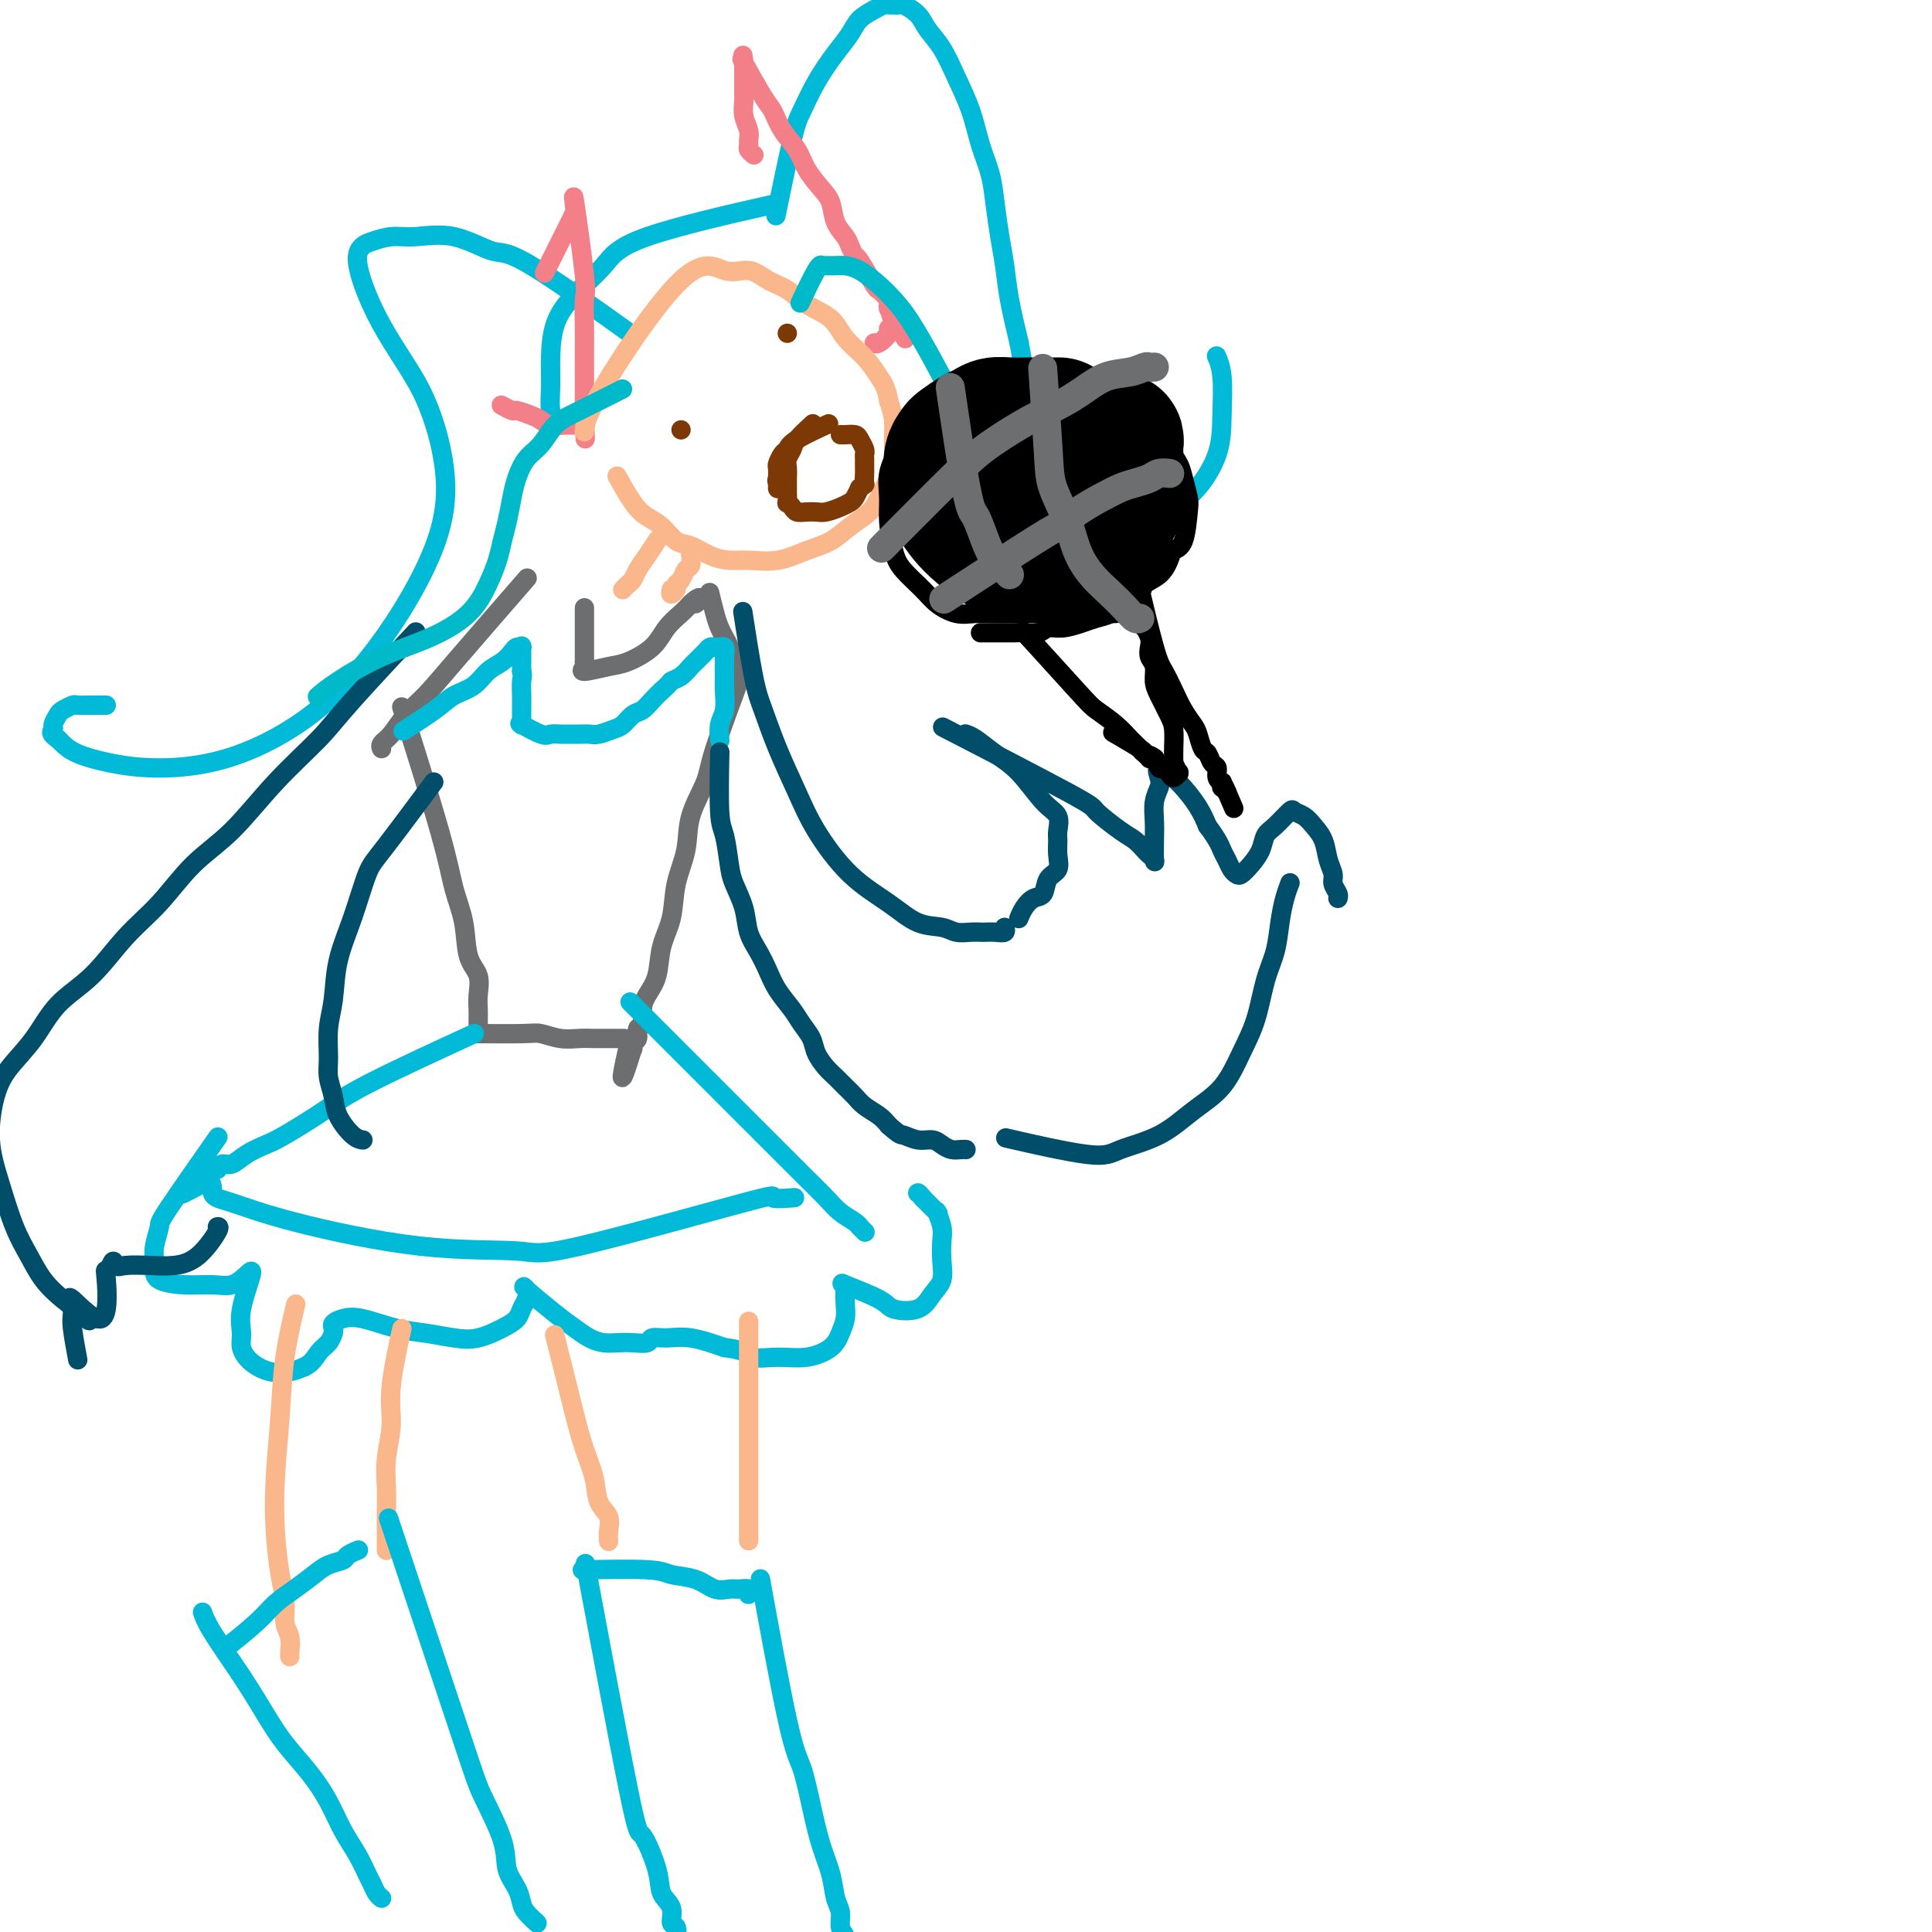 <svg viewBox='0 0 400 400' version='1.1' xmlns='http://www.w3.org/2000/svg' xmlns:xlink='http://www.w3.org/1999/xlink'><g fill='none' stroke='#00BAD8' stroke-width='4' stroke-linecap='round' stroke-linejoin='round'><path d='M129,68c-0.525,-0.377 -1.050,-0.753 0,0c1.050,0.753 3.674,2.637 0,0c-3.674,-2.637 -13.647,-9.793 -19,-13c-5.353,-3.207 -6.085,-2.464 -8,-3c-1.915,-0.536 -5.013,-2.352 -8,-3c-2.987,-0.648 -5.863,-0.129 -8,0c-2.137,0.129 -3.535,-0.131 -5,0c-1.465,0.131 -2.998,0.654 -4,1c-1.002,0.346 -1.472,0.516 -2,1c-0.528,0.484 -1.114,1.282 -1,3c0.114,1.718 0.927,4.357 2,7c1.073,2.643 2.404,5.289 4,8c1.596,2.711 3.455,5.485 5,8c1.545,2.515 2.774,4.771 4,8c1.226,3.229 2.449,7.432 3,12c0.551,4.568 0.430,9.501 -2,16c-2.430,6.499 -7.169,14.562 -12,21c-4.831,6.438 -9.755,11.250 -15,15c-5.245,3.750 -10.809,6.438 -16,8c-5.191,1.562 -10.007,1.999 -14,2c-3.993,0.001 -7.163,-0.433 -10,-1c-2.837,-0.567 -5.341,-1.268 -7,-2c-1.659,-0.732 -2.474,-1.495 -3,-2c-0.526,-0.505 -0.763,-0.753 -1,-1'/><path d='M12,153c-1.914,-1.195 -1.199,-1.683 -1,-2c0.199,-0.317 -0.116,-0.463 0,-1c0.116,-0.537 0.665,-1.464 1,-2c0.335,-0.536 0.458,-0.679 1,-1c0.542,-0.321 1.503,-0.818 2,-1c0.497,-0.182 0.529,-0.049 1,0c0.471,0.049 1.379,0.013 2,0c0.621,-0.013 0.955,-0.004 1,0c0.045,0.004 -0.198,0.001 0,0c0.198,-0.001 0.837,-0.000 1,0c0.163,0.000 -0.149,0.000 0,0c0.149,-0.000 0.758,-0.000 1,0c0.242,0.000 0.116,0.000 0,0c-0.116,-0.000 -0.224,-0.000 0,0c0.224,0.000 0.778,0.000 1,0c0.222,-0.000 0.111,-0.000 0,0'/><path d='M161,43c-0.296,1.441 -0.593,2.882 0,0c0.593,-2.882 2.074,-10.087 3,-14c0.926,-3.913 1.297,-4.532 2,-6c0.703,-1.468 1.739,-3.783 3,-6c1.261,-2.217 2.747,-4.335 4,-6c1.253,-1.665 2.272,-2.877 3,-4c0.728,-1.123 1.165,-2.157 2,-3c0.835,-0.843 2.070,-1.493 3,-2c0.930,-0.507 1.557,-0.869 2,-1c0.443,-0.131 0.703,-0.030 1,0c0.297,0.030 0.631,-0.012 1,0c0.369,0.012 0.773,0.077 1,0c0.227,-0.077 0.276,-0.294 1,0c0.724,0.294 2.123,1.101 3,2c0.877,0.899 1.232,1.891 2,3c0.768,1.109 1.950,2.336 3,4c1.050,1.664 1.969,3.765 3,6c1.031,2.235 2.174,4.603 3,7c0.826,2.397 1.335,4.824 2,7c0.665,2.176 1.487,4.101 2,6c0.513,1.899 0.718,3.771 1,6c0.282,2.229 0.643,4.814 1,7c0.357,2.186 0.712,3.973 1,6c0.288,2.027 0.511,4.293 1,7c0.489,2.707 1.245,5.853 2,9'/><path d='M211,71c1.643,8.678 0.752,6.372 1,7c0.248,0.628 1.636,4.188 3,7c1.364,2.812 2.704,4.875 4,7c1.296,2.125 2.547,4.312 4,6c1.453,1.688 3.107,2.877 5,4c1.893,1.123 4.024,2.180 6,3c1.976,0.820 3.799,1.402 6,1c2.201,-0.402 4.782,-1.790 7,-4c2.218,-2.210 4.072,-5.244 5,-8c0.928,-2.756 0.929,-5.234 1,-8c0.071,-2.766 0.211,-5.822 0,-8c-0.211,-2.178 -0.775,-3.480 -1,-4c-0.225,-0.520 -0.113,-0.260 0,0'/><path d='M157,43c2.372,-0.536 4.745,-1.073 0,0c-4.745,1.073 -16.606,3.755 -23,6c-6.394,2.245 -7.321,4.052 -9,6c-1.679,1.948 -4.111,4.037 -6,6c-1.889,1.963 -3.234,3.801 -4,6c-0.766,2.199 -0.951,4.758 -1,7c-0.049,2.242 0.038,4.168 0,6c-0.038,1.832 -0.203,3.570 0,5c0.203,1.430 0.772,2.551 1,3c0.228,0.449 0.114,0.224 0,0'/></g>
<g fill='none' stroke='#F37F89' stroke-width='4' stroke-linecap='round' stroke-linejoin='round'><path d='M113,56c0.077,-0.154 0.154,-0.308 0,0c-0.154,0.308 -0.538,1.078 0,0c0.538,-1.078 1.999,-4.006 3,-6c1.001,-1.994 1.544,-3.056 2,-4c0.456,-0.944 0.826,-1.771 1,-2c0.174,-0.229 0.152,0.140 0,-1c-0.152,-1.140 -0.433,-3.790 0,-1c0.433,2.790 1.580,11.018 2,15c0.420,3.982 0.113,3.717 0,5c-0.113,1.283 -0.030,4.115 0,6c0.030,1.885 0.008,2.823 0,4c-0.008,1.177 -0.002,2.591 0,4c0.002,1.409 0.001,2.811 0,4c-0.001,1.189 -0.000,2.164 0,3c0.000,0.836 0.000,1.533 0,2c-0.000,0.467 -0.000,0.705 0,1c0.000,0.295 0.000,0.648 0,1'/><path d='M121,87c0.317,7.033 0.108,2.616 0,1c-0.108,-1.616 -0.116,-0.432 0,0c0.116,0.432 0.354,0.113 0,0c-0.354,-0.113 -1.301,-0.019 -2,0c-0.699,0.019 -1.151,-0.037 -2,0c-0.849,0.037 -2.096,0.169 -3,0c-0.904,-0.169 -1.465,-0.637 -2,-1c-0.535,-0.363 -1.043,-0.619 -2,-1c-0.957,-0.381 -2.361,-0.887 -3,-1c-0.639,-0.113 -0.511,0.165 -1,0c-0.489,-0.165 -1.593,-0.775 -2,-1c-0.407,-0.225 -0.116,-0.064 0,0c0.116,0.064 0.058,0.032 0,0'/><path d='M156,32c0.008,0.006 0.016,0.013 0,0c-0.016,-0.013 -0.057,-0.044 0,0c0.057,0.044 0.212,0.164 0,0c-0.212,-0.164 -0.793,-0.613 -1,-1c-0.207,-0.387 -0.041,-0.713 0,-1c0.041,-0.287 -0.041,-0.537 0,-1c0.041,-0.463 0.207,-1.140 0,-2c-0.207,-0.860 -0.788,-1.903 -1,-3c-0.212,-1.097 -0.057,-2.247 0,-3c0.057,-0.753 0.015,-1.109 0,-2c-0.015,-0.891 -0.004,-2.317 0,-3c0.004,-0.683 0.001,-0.624 0,-1c-0.001,-0.376 -0.001,-1.188 0,-2'/><path d='M154,13c-0.325,-2.967 -0.137,-0.886 0,0c0.137,0.886 0.224,0.575 0,0c-0.224,-0.575 -0.758,-1.414 0,0c0.758,1.414 2.807,5.080 4,7c1.193,1.920 1.530,2.093 2,3c0.470,0.907 1.071,2.549 2,4c0.929,1.451 2.184,2.713 3,4c0.816,1.287 1.192,2.600 2,4c0.808,1.400 2.048,2.888 3,4c0.952,1.112 1.618,1.847 2,3c0.382,1.153 0.482,2.725 1,4c0.518,1.275 1.456,2.255 2,3c0.544,0.745 0.695,1.257 1,2c0.305,0.743 0.764,1.719 1,2c0.236,0.281 0.249,-0.132 1,1c0.751,1.132 2.240,3.809 3,5c0.760,1.191 0.791,0.897 1,1c0.209,0.103 0.596,0.605 1,1c0.404,0.395 0.827,0.683 1,1c0.173,0.317 0.098,0.662 0,1c-0.098,0.338 -0.219,0.668 0,1c0.219,0.332 0.777,0.666 1,1c0.223,0.334 0.112,0.667 0,1'/><path d='M185,66c4.777,8.153 1.221,2.034 0,0c-1.221,-2.034 -0.107,0.015 0,1c0.107,0.985 -0.795,0.905 -1,1c-0.205,0.095 0.285,0.366 0,1c-0.285,0.634 -1.346,1.632 -2,2c-0.654,0.368 -0.901,0.105 -1,0c-0.099,-0.105 -0.049,-0.053 0,0'/></g>
<g fill='none' stroke='#FBB78C' stroke-width='4' stroke-linecap='round' stroke-linejoin='round'><path d='M128,99c-0.019,-0.035 -0.038,-0.070 0,0c0.038,0.070 0.135,0.244 0,0c-0.135,-0.244 -0.500,-0.906 0,0c0.500,0.906 1.865,3.379 3,5c1.135,1.621 2.039,2.388 3,3c0.961,0.612 1.979,1.068 3,2c1.021,0.932 2.046,2.340 3,3c0.954,0.660 1.839,0.571 3,1c1.161,0.429 2.599,1.377 4,2c1.401,0.623 2.766,0.922 4,1c1.234,0.078 2.338,-0.065 4,0c1.662,0.065 3.881,0.338 6,0c2.119,-0.338 4.139,-1.286 6,-2c1.861,-0.714 3.563,-1.194 5,-2c1.437,-0.806 2.609,-1.937 4,-3c1.391,-1.063 2.999,-2.058 4,-3c1.001,-0.942 1.393,-1.830 2,-3c0.607,-1.170 1.428,-2.623 2,-4c0.572,-1.377 0.896,-2.678 1,-4c0.104,-1.322 -0.010,-2.664 0,-4c0.010,-1.336 0.146,-2.668 0,-4c-0.146,-1.332 -0.573,-2.666 -1,-4'/><path d='M184,83c-0.482,-2.796 -1.189,-3.788 -2,-5c-0.811,-1.212 -1.728,-2.646 -3,-4c-1.272,-1.354 -2.899,-2.627 -4,-4c-1.101,-1.373 -1.676,-2.846 -3,-4c-1.324,-1.154 -3.398,-1.991 -5,-3c-1.602,-1.009 -2.731,-2.192 -4,-3c-1.269,-0.808 -2.676,-1.243 -4,-2c-1.324,-0.757 -2.565,-1.838 -4,-2c-1.435,-0.162 -3.064,0.595 -5,0c-1.936,-0.595 -4.179,-2.541 -9,2c-4.821,4.541 -12.221,15.569 -16,22c-3.779,6.431 -3.937,8.266 -4,9c-0.063,0.734 -0.032,0.367 0,0'/><path d='M136,112c-0.046,0.071 -0.092,0.141 0,0c0.092,-0.141 0.323,-0.494 0,0c-0.323,0.494 -1.201,1.835 -2,3c-0.799,1.165 -1.521,2.155 -2,3c-0.479,0.845 -0.717,1.547 -1,2c-0.283,0.453 -0.612,0.657 -1,1c-0.388,0.343 -0.836,0.824 -1,1c-0.164,0.176 -0.044,0.047 0,0c0.044,-0.047 0.013,-0.014 0,0c-0.013,0.014 -0.006,0.007 0,0'/><path d='M143,115c0.007,0.056 0.013,0.113 0,0c-0.013,-0.113 -0.046,-0.395 0,0c0.046,0.395 0.171,1.467 0,2c-0.171,0.533 -0.638,0.525 -1,1c-0.362,0.475 -0.619,1.431 -1,2c-0.381,0.569 -0.886,0.750 -1,1c-0.114,0.250 0.162,0.567 0,1c-0.162,0.433 -0.760,0.981 -1,1c-0.240,0.019 -0.120,-0.490 0,-1'/></g>
<g fill='none' stroke='#7C3805' stroke-width='4' stroke-linecap='round' stroke-linejoin='round'><path d='M171,88c0.045,-0.020 0.090,-0.041 0,0c-0.090,0.041 -0.314,0.142 0,0c0.314,-0.142 1.166,-0.529 0,0c-1.166,0.529 -4.351,1.972 -6,3c-1.649,1.028 -1.762,1.641 -2,2c-0.238,0.359 -0.600,0.463 -1,1c-0.400,0.537 -0.839,1.507 -1,2c-0.161,0.493 -0.043,0.511 0,1c0.043,0.489 0.012,1.451 0,2c-0.012,0.549 -0.003,0.684 0,1c0.003,0.316 0.001,0.811 0,1c-0.001,0.189 -0.000,0.071 0,0c0.000,-0.071 0.000,-0.096 0,0c-0.000,0.096 -0.000,0.313 0,0c0.000,-0.313 0.000,-1.157 0,-2'/><path d='M161,99c-0.311,0.933 -0.089,0.267 0,0c0.089,-0.267 0.044,-0.133 0,0'/><path d='M168,88c0.023,-0.021 0.046,-0.042 0,0c-0.046,0.042 -0.160,0.147 0,0c0.160,-0.147 0.593,-0.545 0,0c-0.593,0.545 -2.211,2.034 -3,3c-0.789,0.966 -0.747,1.409 -1,2c-0.253,0.591 -0.800,1.329 -1,2c-0.200,0.671 -0.054,1.274 0,2c0.054,0.726 0.015,1.575 0,2c-0.015,0.425 -0.005,0.425 0,1c0.005,0.575 0.004,1.726 0,2c-0.004,0.274 -0.013,-0.329 0,0c0.013,0.329 0.048,1.591 0,2c-0.048,0.409 -0.178,-0.034 0,0c0.178,0.034 0.666,0.546 1,1c0.334,0.454 0.516,0.851 1,1c0.484,0.149 1.271,0.051 2,0c0.729,-0.051 1.400,-0.054 2,0c0.600,0.054 1.130,0.166 2,0c0.870,-0.166 2.078,-0.612 3,-1c0.922,-0.388 1.556,-0.720 2,-1c0.444,-0.280 0.698,-0.509 1,-1c0.302,-0.491 0.651,-1.246 1,-2'/><path d='M178,101c1.309,-0.887 1.083,-0.605 1,-1c-0.083,-0.395 -0.021,-1.467 0,-2c0.021,-0.533 0.002,-0.528 0,-1c-0.002,-0.472 0.011,-1.423 0,-2c-0.011,-0.577 -0.048,-0.782 0,-1c0.048,-0.218 0.181,-0.451 0,-1c-0.181,-0.549 -0.676,-1.415 -1,-2c-0.324,-0.585 -0.479,-0.889 -1,-1c-0.521,-0.111 -1.410,-0.030 -2,0c-0.590,0.030 -0.883,0.009 -1,0c-0.117,-0.009 -0.059,-0.004 0,0'/><path d='M141,89c0.000,0.000 0.000,0.000 0,0c0.000,0.000 0.000,0.000 0,0'/><path d='M163,69c0.000,0.000 0.000,0.000 0,0c0.000,0.000 0.000,0.000 0,0'/></g>
<g fill='none' stroke='#6D6E70' stroke-width='4' stroke-linecap='round' stroke-linejoin='round'><path d='M121,126c-0.000,-0.013 -0.000,-0.026 0,0c0.000,0.026 0.000,0.091 0,0c-0.000,-0.091 -0.000,-0.338 0,0c0.000,0.338 0.000,1.260 0,2c-0.000,0.740 -0.000,1.297 0,2c0.000,0.703 0.000,1.551 0,2c-0.000,0.449 -0.000,0.498 0,1c0.000,0.502 0.001,1.458 0,2c-0.001,0.542 -0.005,0.672 0,1c0.005,0.328 0.017,0.855 0,1c-0.017,0.145 -0.064,-0.092 0,0c0.064,0.092 0.240,0.514 0,1c-0.240,0.486 -0.897,1.036 0,1c0.897,-0.036 3.346,-0.656 5,-1c1.654,-0.344 2.512,-0.410 4,-1c1.488,-0.590 3.605,-1.705 5,-3c1.395,-1.295 2.068,-2.772 3,-4c0.932,-1.228 2.123,-2.208 3,-3c0.877,-0.792 1.438,-1.396 2,-2'/><path d='M143,125c1.733,-1.667 2.067,-1.333 2,-1c-0.067,0.333 -0.533,0.667 -1,1'/><path d='M108,121c0.092,-0.106 0.185,-0.213 0,0c-0.185,0.213 -0.647,0.744 0,0c0.647,-0.744 2.402,-2.764 0,0c-2.402,2.764 -8.963,10.313 -13,15c-4.037,4.687 -5.551,6.514 -7,8c-1.449,1.486 -2.833,2.633 -4,4c-1.167,1.367 -2.117,2.954 -3,4c-0.883,1.046 -1.699,1.551 -2,2c-0.301,0.449 -0.086,0.843 0,1c0.086,0.157 0.043,0.079 0,0'/><path d='M84,149c-0.717,-2.284 -1.434,-4.568 0,0c1.434,4.568 5.019,15.988 7,23c1.981,7.012 2.359,9.614 3,12c0.641,2.386 1.545,4.554 2,7c0.455,2.446 0.462,5.170 1,7c0.538,1.830 1.608,2.767 2,4c0.392,1.233 0.105,2.761 0,4c-0.105,1.239 -0.028,2.188 0,3c0.028,0.812 0.008,1.488 0,2c-0.008,0.512 -0.002,0.861 0,1c0.002,0.139 0.001,0.070 0,0'/><path d='M147,123c0.000,0.001 0.000,0.001 0,0c-0.000,-0.001 -0.001,-0.004 0,0c0.001,0.004 0.003,0.013 0,0c-0.003,-0.013 -0.012,-0.050 0,0c0.012,0.050 0.045,0.188 0,0c-0.045,-0.188 -0.167,-0.701 0,0c0.167,0.701 0.623,2.615 1,4c0.377,1.385 0.674,2.240 1,3c0.326,0.760 0.679,1.426 1,2c0.321,0.574 0.608,1.058 1,2c0.392,0.942 0.890,2.344 1,3c0.110,0.656 -0.167,0.568 0,1c0.167,0.432 0.777,1.384 1,2c0.223,0.616 0.060,0.897 0,1c-0.060,0.103 -0.017,0.030 0,0c0.017,-0.030 0.009,-0.015 0,0'/><path d='M153,141c0.529,-1.418 1.058,-2.836 0,0c-1.058,2.836 -3.702,9.925 -5,14c-1.298,4.075 -1.250,5.134 -2,7c-0.750,1.866 -2.299,4.538 -3,7c-0.701,2.462 -0.554,4.714 -1,7c-0.446,2.286 -1.485,4.608 -2,7c-0.515,2.392 -0.506,4.856 -1,7c-0.494,2.144 -1.490,3.969 -2,6c-0.510,2.031 -0.533,4.269 -1,6c-0.467,1.731 -1.378,2.954 -2,4c-0.622,1.046 -0.955,1.915 -1,3c-0.045,1.085 0.198,2.385 0,3c-0.198,0.615 -0.838,0.543 -1,1c-0.162,0.457 0.153,1.443 0,2c-0.153,0.557 -0.773,0.685 -1,1c-0.227,0.315 -0.061,0.815 0,1c0.061,0.185 0.017,0.053 0,0c-0.017,-0.053 -0.009,-0.026 0,0'/><path d='M131,217c-3.644,11.822 -1.756,3.378 -1,0c0.756,-3.378 0.378,-1.689 0,0'/><path d='M99,214c-0.066,-0.001 -0.133,-0.001 0,0c0.133,0.001 0.464,0.004 0,0c-0.464,-0.004 -1.723,-0.015 0,0c1.723,0.015 6.429,0.057 9,0c2.571,-0.057 3.006,-0.211 4,0c0.994,0.211 2.545,0.789 4,1c1.455,0.211 2.814,0.057 4,0c1.186,-0.057 2.199,-0.015 3,0c0.801,0.015 1.390,0.004 2,0c0.610,-0.004 1.241,-0.001 2,0c0.759,0.001 1.645,0.000 2,0c0.355,-0.000 0.177,-0.000 0,0'/></g>
<g fill='none' stroke='#00BAD8' stroke-width='4' stroke-linecap='round' stroke-linejoin='round'><path d='M96,215c1.907,-0.874 3.813,-1.749 0,0c-3.813,1.749 -13.346,6.120 -19,9c-5.654,2.880 -7.430,4.268 -10,6c-2.570,1.732 -5.935,3.808 -8,5c-2.065,1.192 -2.830,1.500 -4,2c-1.170,0.500 -2.743,1.192 -4,2c-1.257,0.808 -2.197,1.733 -3,2c-0.803,0.267 -1.468,-0.125 -2,0c-0.532,0.125 -0.930,0.768 -1,1c-0.070,0.232 0.188,0.052 0,0c-0.188,-0.052 -0.821,0.024 -1,0c-0.179,-0.024 0.096,-0.146 0,0c-0.096,0.146 -0.562,0.561 -1,1c-0.438,0.439 -0.849,0.901 -1,1c-0.151,0.099 -0.041,-0.166 0,0c0.041,0.166 0.012,0.762 0,1c-0.012,0.238 -0.006,0.119 0,0'/><path d='M42,245c-8.442,4.540 -2.548,0.891 0,0c2.548,-0.891 1.751,0.975 2,2c0.249,1.025 1.546,1.208 4,2c2.454,0.792 6.066,2.193 13,4c6.934,1.807 17.191,4.019 26,5c8.809,0.981 16.169,0.732 20,1c3.831,0.268 4.133,1.053 13,-1c8.867,-2.053 26.299,-6.942 34,-9c7.701,-2.058 5.673,-1.284 6,-1c0.327,0.284 3.011,0.076 4,0c0.989,-0.076 0.283,-0.022 0,0c-0.283,0.022 -0.141,0.011 0,0'/><path d='M133,210c-2.207,-2.207 -4.414,-4.415 0,0c4.414,4.415 15.450,15.452 21,21c5.550,5.548 5.613,5.609 7,7c1.387,1.391 4.099,4.114 6,6c1.901,1.886 2.992,2.935 4,4c1.008,1.065 1.934,2.146 3,3c1.066,0.854 2.272,1.483 3,2c0.728,0.517 0.980,0.923 1,1c0.020,0.077 -0.190,-0.175 0,0c0.190,0.175 0.782,0.778 1,1c0.218,0.222 0.062,0.063 0,0c-0.062,-0.063 -0.031,-0.032 0,0'/><path d='M44,237c0.967,-1.378 1.933,-2.755 0,0c-1.933,2.755 -6.767,9.644 -9,13c-2.233,3.356 -1.866,3.179 -2,4c-0.134,0.821 -0.768,2.641 -1,4c-0.232,1.359 -0.061,2.259 0,3c0.061,0.741 0.011,1.325 0,2c-0.011,0.675 0.017,1.443 1,2c0.983,0.557 2.920,0.904 5,1c2.080,0.096 4.301,-0.057 6,0c1.699,0.057 2.876,0.326 4,0c1.124,-0.326 2.195,-1.245 3,-2c0.805,-0.755 1.345,-1.345 1,0c-0.345,1.345 -1.573,4.627 -2,7c-0.427,2.373 -0.053,3.838 0,5c0.053,1.162 -0.215,2.021 0,3c0.215,0.979 0.913,2.077 2,3c1.087,0.923 2.562,1.672 4,2c1.438,0.328 2.839,0.237 4,0c1.161,-0.237 2.080,-0.618 3,-1'/><path d='M63,283c1.657,-0.742 2.299,-2.097 3,-3c0.701,-0.903 1.461,-1.356 2,-2c0.539,-0.644 0.858,-1.481 1,-2c0.142,-0.519 0.109,-0.721 0,-1c-0.109,-0.279 -0.292,-0.636 0,-1c0.292,-0.364 1.060,-0.735 2,-1c0.940,-0.265 2.052,-0.423 4,0c1.948,0.423 4.730,1.428 7,2c2.270,0.572 4.026,0.711 6,1c1.974,0.289 4.164,0.726 6,1c1.836,0.274 3.319,0.383 5,0c1.681,-0.383 3.562,-1.258 5,-2c1.438,-0.742 2.433,-1.352 3,-2c0.567,-0.648 0.707,-1.334 1,-2c0.293,-0.666 0.739,-1.311 1,-2c0.261,-0.689 0.338,-1.422 0,-2c-0.338,-0.578 -1.091,-1.002 0,0c1.091,1.002 4.024,3.432 6,5c1.976,1.568 2.993,2.276 4,3c1.007,0.724 2.004,1.463 3,2c0.996,0.537 1.992,0.872 3,1c1.008,0.128 2.029,0.049 3,0c0.971,-0.049 1.892,-0.067 3,0c1.108,0.067 2.405,0.220 3,0c0.595,-0.220 0.489,-0.811 1,-1c0.511,-0.189 1.637,0.026 3,0c1.363,-0.026 2.961,-0.293 5,0c2.039,0.293 4.520,1.147 7,2'/><path d='M150,279c5.001,0.614 5.003,1.648 6,2c0.997,0.352 2.989,0.022 5,0c2.011,-0.022 4.042,0.262 6,0c1.958,-0.262 3.845,-1.072 5,-2c1.155,-0.928 1.579,-1.975 2,-3c0.421,-1.025 0.838,-2.028 1,-3c0.162,-0.972 0.068,-1.911 0,-3c-0.068,-1.089 -0.110,-2.327 0,-3c0.110,-0.673 0.371,-0.780 0,-1c-0.371,-0.220 -1.376,-0.551 0,0c1.376,0.551 5.133,1.986 7,3c1.867,1.014 1.845,1.609 3,2c1.155,0.391 3.486,0.579 5,0c1.514,-0.579 2.211,-1.925 3,-3c0.789,-1.075 1.672,-1.879 2,-3c0.328,-1.121 0.102,-2.559 0,-4c-0.102,-1.441 -0.081,-2.884 0,-4c0.081,-1.116 0.220,-1.904 0,-3c-0.220,-1.096 -0.799,-2.498 -1,-3c-0.201,-0.502 -0.023,-0.104 0,0c0.023,0.104 -0.109,-0.087 0,0c0.109,0.087 0.460,0.454 0,0c-0.460,-0.454 -1.730,-1.727 -3,-3'/><path d='M191,248c-0.845,-1.155 -0.958,-1.042 -1,-1c-0.042,0.042 -0.012,0.012 0,0c0.012,-0.012 0.006,-0.006 0,0'/><path d='M84,151c0.157,-0.100 0.314,-0.200 0,0c-0.314,0.200 -1.098,0.699 0,0c1.098,-0.699 4.079,-2.596 6,-4c1.921,-1.404 2.780,-2.316 4,-3c1.220,-0.684 2.799,-1.140 4,-2c1.201,-0.860 2.024,-2.125 3,-3c0.976,-0.875 2.104,-1.359 3,-2c0.896,-0.641 1.561,-1.439 2,-2c0.439,-0.561 0.654,-0.885 1,-1c0.346,-0.115 0.825,-0.021 1,0c0.175,0.021 0.047,-0.030 0,0c-0.047,0.030 -0.013,0.142 0,0c0.013,-0.142 0.003,-0.538 0,0c-0.003,0.538 -0.001,2.011 0,3c0.001,0.989 0.000,1.495 0,2'/><path d='M108,139c0.309,0.920 0.083,1.221 0,2c-0.083,0.779 -0.022,2.036 0,3c0.022,0.964 0.006,1.635 0,2c-0.006,0.365 -0.002,0.423 0,1c0.002,0.577 0.001,1.672 0,2c-0.001,0.328 -0.004,-0.110 0,0c0.004,0.110 0.015,0.769 0,1c-0.015,0.231 -0.054,0.034 0,0c0.054,-0.034 0.203,0.096 0,0c-0.203,-0.096 -0.756,-0.418 0,0c0.756,0.418 2.821,1.576 4,2c1.179,0.424 1.471,0.113 2,0c0.529,-0.113 1.295,-0.029 2,0c0.705,0.029 1.347,0.005 2,0c0.653,-0.005 1.316,0.011 2,0c0.684,-0.011 1.391,-0.048 2,0c0.609,0.048 1.122,0.183 2,0c0.878,-0.183 2.122,-0.682 3,-1c0.878,-0.318 1.390,-0.455 2,-1c0.610,-0.545 1.318,-1.496 2,-2c0.682,-0.504 1.337,-0.559 2,-1c0.663,-0.441 1.332,-1.269 2,-2c0.668,-0.731 1.334,-1.366 2,-2'/><path d='M137,143c1.908,-1.659 1.677,-1.807 2,-2c0.323,-0.193 1.200,-0.433 2,-1c0.800,-0.567 1.524,-1.462 2,-2c0.476,-0.538 0.705,-0.718 1,-1c0.295,-0.282 0.658,-0.664 1,-1c0.342,-0.336 0.665,-0.626 1,-1c0.335,-0.374 0.682,-0.833 1,-1c0.318,-0.167 0.607,-0.041 1,0c0.393,0.041 0.890,-0.004 1,0c0.110,0.004 -0.167,0.058 0,0c0.167,-0.058 0.778,-0.227 1,0c0.222,0.227 0.056,0.850 0,2c-0.056,1.150 -0.001,2.827 0,4c0.001,1.173 -0.052,1.842 0,3c0.052,1.158 0.210,2.805 0,4c-0.210,1.195 -0.787,1.937 -1,3c-0.213,1.063 -0.061,2.447 0,3c0.061,0.553 0.030,0.277 0,0'/></g>
<g fill='none' stroke='#004E6A' stroke-width='4' stroke-linecap='round' stroke-linejoin='round'><path d='M154,128c-0.183,-1.195 -0.366,-2.391 0,0c0.366,2.391 1.281,8.368 2,12c0.719,3.632 1.242,4.918 2,7c0.758,2.082 1.752,4.962 3,8c1.248,3.038 2.752,6.236 4,9c1.248,2.764 2.242,5.093 4,8c1.758,2.907 4.280,6.390 7,9c2.720,2.610 5.638,4.345 8,6c2.362,1.655 4.167,3.228 6,4c1.833,0.772 3.695,0.743 5,1c1.305,0.257 2.054,0.801 3,1c0.946,0.199 2.089,0.054 3,0c0.911,-0.054 1.589,-0.018 2,0c0.411,0.018 0.555,0.019 1,0c0.445,-0.019 1.191,-0.057 2,0c0.809,0.057 1.679,0.208 2,0c0.321,-0.208 0.092,-0.774 0,-1c-0.092,-0.226 -0.046,-0.113 0,0'/><path d='M149,157c0.023,-1.136 0.047,-2.273 0,0c-0.047,2.273 -0.163,7.954 0,11c0.163,3.046 0.606,3.455 1,5c0.394,1.545 0.738,4.226 1,6c0.262,1.774 0.440,2.641 1,4c0.560,1.359 1.500,3.209 2,5c0.500,1.791 0.561,3.522 1,5c0.439,1.478 1.258,2.702 2,4c0.742,1.298 1.407,2.668 2,4c0.593,1.332 1.114,2.625 2,4c0.886,1.375 2.138,2.833 3,4c0.862,1.167 1.333,2.042 2,3c0.667,0.958 1.529,2.000 2,3c0.471,1.000 0.549,1.959 1,3c0.451,1.041 1.275,2.166 2,3c0.725,0.834 1.353,1.378 2,2c0.647,0.622 1.314,1.321 2,2c0.686,0.679 1.390,1.337 2,2c0.610,0.663 1.126,1.332 2,2c0.874,0.668 2.107,1.334 3,2c0.893,0.666 1.447,1.333 2,2'/><path d='M184,233c2.550,2.246 2.426,1.859 3,2c0.574,0.141 1.845,0.808 3,1c1.155,0.192 2.194,-0.092 3,0c0.806,0.092 1.379,0.561 2,1c0.621,0.439 1.291,0.850 2,1c0.709,0.150 1.458,0.040 2,0c0.542,-0.040 0.877,-0.011 1,0c0.123,0.011 0.035,0.003 0,0c-0.035,-0.003 -0.018,-0.002 0,0'/><path d='M211,190c-0.068,0.168 -0.136,0.336 0,0c0.136,-0.336 0.475,-1.177 1,-2c0.525,-0.823 1.237,-1.626 2,-2c0.763,-0.374 1.578,-0.317 2,-1c0.422,-0.683 0.452,-2.107 1,-3c0.548,-0.893 1.613,-1.254 2,-2c0.387,-0.746 0.096,-1.877 0,-3c-0.096,-1.123 0.002,-2.240 0,-3c-0.002,-0.760 -0.103,-1.165 0,-2c0.103,-0.835 0.411,-2.101 0,-3c-0.411,-0.899 -1.539,-1.432 -3,-3c-1.461,-1.568 -3.253,-4.172 -5,-6c-1.747,-1.828 -3.448,-2.882 -5,-4c-1.552,-1.118 -2.956,-2.301 -4,-3c-1.044,-0.699 -1.727,-0.914 -2,-1c-0.273,-0.086 -0.137,-0.043 0,0'/><path d='M210,236c-1.539,-0.355 -3.078,-0.709 0,0c3.078,0.709 10.774,2.482 15,3c4.226,0.518 4.983,-0.218 7,-1c2.017,-0.782 5.292,-1.609 8,-3c2.708,-1.391 4.847,-3.347 7,-5c2.153,-1.653 4.321,-3.003 6,-5c1.679,-1.997 2.870,-4.641 4,-7c1.130,-2.359 2.201,-4.434 3,-7c0.799,-2.566 1.328,-5.623 2,-8c0.672,-2.377 1.487,-4.073 2,-6c0.513,-1.927 0.725,-4.083 1,-6c0.275,-1.917 0.612,-3.593 1,-5c0.388,-1.407 0.825,-2.545 1,-3c0.175,-0.455 0.087,-0.228 0,0'/><path d='M198,152c-2.458,-1.267 -4.916,-2.534 0,0c4.916,2.534 17.205,8.868 23,12c5.795,3.132 5.097,3.063 6,4c0.903,0.937 3.409,2.881 5,4c1.591,1.119 2.269,1.413 3,2c0.731,0.587 1.516,1.466 2,2c0.484,0.534 0.666,0.724 1,1c0.334,0.276 0.821,0.640 1,1c0.179,0.360 0.052,0.717 0,0c-0.052,-0.717 -0.027,-2.509 0,-4c0.027,-1.491 0.057,-2.682 0,-4c-0.057,-1.318 -0.200,-2.763 0,-4c0.200,-1.237 0.743,-2.267 1,-3c0.257,-0.733 0.229,-1.169 0,-2c-0.229,-0.831 -0.659,-2.058 0,-2c0.659,0.058 2.408,1.400 4,3c1.592,1.600 3.026,3.457 4,5c0.974,1.543 1.487,2.771 2,4'/><path d='M250,171c2.178,2.896 2.624,4.136 3,5c0.376,0.864 0.681,1.351 1,2c0.319,0.649 0.653,1.462 1,2c0.347,0.538 0.708,0.803 1,1c0.292,0.197 0.514,0.325 1,0c0.486,-0.325 1.237,-1.103 2,-2c0.763,-0.897 1.537,-1.911 2,-3c0.463,-1.089 0.613,-2.251 1,-3c0.387,-0.749 1.009,-1.085 2,-2c0.991,-0.915 2.349,-2.409 3,-3c0.651,-0.591 0.594,-0.279 1,0c0.406,0.279 1.276,0.526 2,1c0.724,0.474 1.303,1.177 2,2c0.697,0.823 1.511,1.768 2,3c0.489,1.232 0.653,2.750 1,4c0.347,1.250 0.878,2.230 1,3c0.122,0.770 -0.163,1.330 0,2c0.163,0.670 0.775,1.450 1,2c0.225,0.550 0.064,0.872 0,1c-0.064,0.128 -0.032,0.064 0,0'/><path d='M85,132c-0.323,0.344 -0.645,0.688 0,0c0.645,-0.688 2.258,-2.408 0,0c-2.258,2.408 -8.388,8.945 -12,13c-3.612,4.055 -4.708,5.630 -7,8c-2.292,2.370 -5.780,5.537 -9,9c-3.220,3.463 -6.172,7.223 -9,10c-2.828,2.777 -5.533,4.571 -8,7c-2.467,2.429 -4.696,5.492 -7,8c-2.304,2.508 -4.682,4.463 -7,7c-2.318,2.537 -4.575,5.658 -7,8c-2.425,2.342 -5.019,3.905 -7,6c-1.981,2.095 -3.349,4.724 -5,7c-1.651,2.276 -3.586,4.201 -5,6c-1.414,1.799 -2.307,3.474 -3,6c-0.693,2.526 -1.187,5.904 -1,9c0.187,3.096 1.053,5.910 2,9c0.947,3.090 1.975,6.455 3,9c1.025,2.545 2.048,4.270 3,6c0.952,1.730 1.833,3.466 3,5c1.167,1.534 2.619,2.867 4,4c1.381,1.133 2.690,2.067 4,3'/><path d='M17,272c2.400,2.800 1.400,0.800 1,0c-0.400,-0.800 -0.200,-0.400 0,0'/><path d='M89,163c0.066,-0.089 0.132,-0.177 0,0c-0.132,0.177 -0.460,0.620 0,0c0.460,-0.620 1.710,-2.304 0,0c-1.710,2.304 -6.380,8.597 -9,12c-2.620,3.403 -3.189,3.917 -4,6c-0.811,2.083 -1.863,5.737 -3,9c-1.137,3.263 -2.358,6.136 -3,9c-0.642,2.864 -0.704,5.718 -1,8c-0.296,2.282 -0.824,3.992 -1,6c-0.176,2.008 0.001,4.314 0,6c-0.001,1.686 -0.179,2.753 0,4c0.179,1.247 0.714,2.674 1,4c0.286,1.326 0.324,2.551 1,4c0.676,1.449 1.990,3.121 3,4c1.010,0.879 1.717,0.965 2,1c0.283,0.035 0.141,0.017 0,0'/><path d='M16,281c0.008,0.044 0.016,0.087 0,0c-0.016,-0.087 -0.057,-0.305 0,0c0.057,0.305 0.213,1.132 0,0c-0.213,-1.132 -0.795,-4.222 -1,-6c-0.205,-1.778 -0.033,-2.243 0,-3c0.033,-0.757 -0.072,-1.804 0,-2c0.072,-0.196 0.319,0.460 0,0c-0.319,-0.460 -1.206,-2.036 0,-1c1.206,1.036 4.506,4.684 6,4c1.494,-0.684 1.184,-5.699 1,-8c-0.184,-2.301 -0.242,-1.889 0,-2c0.242,-0.111 0.783,-0.746 1,-1c0.217,-0.254 0.108,-0.127 0,0'/><path d='M23,262c0.479,-1.703 0.675,-0.459 1,0c0.325,0.459 0.778,0.133 2,0c1.222,-0.133 3.213,-0.074 5,0c1.787,0.074 3.368,0.164 5,0c1.632,-0.164 3.314,-0.580 5,-2c1.686,-1.420 3.377,-3.844 4,-5c0.623,-1.156 0.178,-1.045 0,-1c-0.178,0.045 -0.089,0.022 0,0'/></g>
<g fill='none' stroke='#FBB78C' stroke-width='4' stroke-linecap='round' stroke-linejoin='round'><path d='M61,271c0.204,-0.855 0.408,-1.709 0,0c-0.408,1.709 -1.427,5.982 -2,10c-0.573,4.018 -0.699,7.782 -1,12c-0.301,4.218 -0.775,8.891 -1,13c-0.225,4.109 -0.200,7.656 0,11c0.200,3.344 0.575,6.486 1,9c0.425,2.514 0.898,4.401 1,6c0.102,1.599 -0.169,2.912 0,4c0.169,1.088 0.777,1.952 1,3c0.223,1.048 0.060,2.281 0,3c-0.060,0.719 -0.016,0.924 0,1c0.016,0.076 0.005,0.022 0,0c-0.005,-0.022 -0.002,-0.011 0,0'/><path d='M83,276c-0.005,0.020 -0.009,0.040 0,0c0.009,-0.040 0.032,-0.141 0,0c-0.032,0.141 -0.117,0.525 0,0c0.117,-0.525 0.438,-1.958 0,0c-0.438,1.958 -1.634,7.307 -2,11c-0.366,3.693 0.098,5.731 0,8c-0.098,2.269 -0.758,4.769 -1,7c-0.242,2.231 -0.065,4.194 0,6c0.065,1.806 0.017,3.454 0,5c-0.017,1.546 -0.005,2.989 0,4c0.005,1.011 0.001,1.591 0,2c-0.001,0.409 -0.000,0.646 0,1c0.000,0.354 0.000,0.826 0,1c-0.000,0.174 -0.000,0.050 0,0c0.000,-0.050 0.000,-0.025 0,0'/><path d='M115,277c-0.013,-0.051 -0.026,-0.102 0,0c0.026,0.102 0.089,0.357 0,0c-0.089,-0.357 -0.332,-1.325 0,0c0.332,1.325 1.240,4.942 2,8c0.760,3.058 1.374,5.556 2,8c0.626,2.444 1.264,4.832 2,7c0.736,2.168 1.570,4.115 2,6c0.430,1.885 0.455,3.706 1,5c0.545,1.294 1.610,2.059 2,3c0.390,0.941 0.104,2.056 0,3c-0.104,0.944 -0.028,1.716 0,2c0.028,0.284 0.008,0.081 0,0c-0.008,-0.081 -0.004,-0.041 0,0'/><path d='M155,275c0.000,0.031 0.000,0.063 0,0c0.000,-0.063 0.000,-0.220 0,0c0.000,0.220 0.000,0.816 0,0c-0.000,-0.816 0.000,-3.044 0,0c0.000,3.044 0.000,11.360 0,16c0.000,4.640 0.000,5.603 0,7c0.000,1.397 0.000,3.229 0,5c0.000,1.771 0.000,3.483 0,5c0.000,1.517 0.000,2.841 0,4c0.000,1.159 0.000,2.153 0,3c0.000,0.847 -0.000,1.547 0,2c0.000,0.453 0.000,0.661 0,1c0.000,0.339 0.000,0.811 0,1c-0.000,0.189 0.000,0.094 0,0'/></g>
<g fill='none' stroke='#000000' stroke-width='4' stroke-linecap='round' stroke-linejoin='round'><path d='M213,132c-1.038,-1.143 -2.076,-2.286 0,0c2.076,2.286 7.267,8.003 10,11c2.733,2.997 3.007,3.276 4,4c0.993,0.724 2.704,1.895 4,3c1.296,1.105 2.179,2.146 3,3c0.821,0.854 1.582,1.520 2,2c0.418,0.480 0.493,0.772 1,1c0.507,0.228 1.445,0.392 2,1c0.555,0.608 0.727,1.662 1,2c0.273,0.338 0.648,-0.039 1,0c0.352,0.039 0.683,0.493 1,1c0.317,0.507 0.622,1.065 1,1c0.378,-0.065 0.831,-0.755 1,-1c0.169,-0.245 0.056,-0.045 0,0c-0.056,0.045 -0.053,-0.065 0,0c0.053,0.065 0.158,0.304 0,0c-0.158,-0.304 -0.579,-1.152 -1,-2'/><path d='M243,158c-0.009,-0.935 -0.031,-1.772 0,-3c0.031,-1.228 0.114,-2.846 0,-4c-0.114,-1.154 -0.427,-1.842 -1,-3c-0.573,-1.158 -1.408,-2.786 -2,-4c-0.592,-1.214 -0.942,-2.015 -1,-3c-0.058,-0.985 0.177,-2.152 0,-3c-0.177,-0.848 -0.766,-1.375 -1,-2c-0.234,-0.625 -0.114,-1.348 0,-2c0.114,-0.652 0.223,-1.231 0,-2c-0.223,-0.769 -0.778,-1.726 -1,-2c-0.222,-0.274 -0.110,0.137 0,0c0.110,-0.137 0.219,-0.820 0,-1c-0.219,-0.180 -0.765,0.144 -1,0c-0.235,-0.144 -0.159,-0.757 0,-1c0.159,-0.243 0.401,-0.118 0,0c-0.401,0.118 -1.444,0.228 -2,0c-0.556,-0.228 -0.625,-0.793 -1,-1c-0.375,-0.207 -1.057,-0.055 -2,0c-0.943,0.055 -2.148,0.015 -3,0c-0.852,-0.015 -1.352,-0.004 -2,0c-0.648,0.004 -1.444,0.001 -2,0c-0.556,-0.001 -0.873,-0.000 -1,0c-0.127,0.000 -0.063,0.000 0,0'/><path d='M213,127c0.028,0.000 0.056,0.000 0,0c-0.056,-0.000 -0.195,-0.000 0,0c0.195,0.000 0.724,0.002 0,0c-0.724,-0.002 -2.701,-0.006 -4,0c-1.299,0.006 -1.921,0.022 -3,0c-1.079,-0.022 -2.614,-0.081 -4,0c-1.386,0.081 -2.623,0.303 -4,0c-1.377,-0.303 -2.895,-1.129 -4,-2c-1.105,-0.871 -1.798,-1.786 -3,-3c-1.202,-1.214 -2.912,-2.729 -4,-4c-1.088,-1.271 -1.553,-2.300 -2,-4c-0.447,-1.700 -0.874,-4.071 -1,-6c-0.126,-1.929 0.051,-3.415 0,-5c-0.051,-1.585 -0.330,-3.268 0,-5c0.330,-1.732 1.269,-3.515 2,-5c0.731,-1.485 1.254,-2.674 2,-4c0.746,-1.326 1.713,-2.790 3,-4c1.287,-1.210 2.892,-2.166 4,-3c1.108,-0.834 1.719,-1.544 3,-2c1.281,-0.456 3.231,-0.656 5,-1c1.769,-0.344 3.358,-0.833 5,-1c1.642,-0.167 3.337,-0.014 5,0c1.663,0.014 3.294,-0.112 5,0c1.706,0.112 3.487,0.460 5,1c1.513,0.540 2.756,1.270 4,2'/><path d='M227,81c2.097,0.531 2.841,0.358 4,1c1.159,0.642 2.734,2.101 4,3c1.266,0.899 2.223,1.240 3,2c0.777,0.760 1.375,1.940 2,3c0.625,1.060 1.278,1.999 2,3c0.722,1.001 1.512,2.065 2,3c0.488,0.935 0.674,1.741 1,3c0.326,1.259 0.793,2.969 1,4c0.207,1.031 0.156,1.382 0,3c-0.156,1.618 -0.417,4.502 -1,6c-0.583,1.498 -1.488,1.609 -2,2c-0.512,0.391 -0.629,1.063 -1,2c-0.371,0.937 -0.994,2.139 -2,3c-1.006,0.861 -2.394,1.383 -3,2c-0.606,0.617 -0.429,1.331 -1,2c-0.571,0.669 -1.888,1.294 -3,2c-1.112,0.706 -2.017,1.495 -3,2c-0.983,0.505 -2.044,0.728 -3,1c-0.956,0.272 -1.807,0.595 -3,1c-1.193,0.405 -2.728,0.893 -4,1c-1.272,0.107 -2.280,-0.168 -3,0c-0.720,0.168 -1.152,0.777 -2,1c-0.848,0.223 -2.111,0.060 -3,0c-0.889,-0.060 -1.404,-0.016 -2,0c-0.596,0.016 -1.274,0.004 -2,0c-0.726,-0.004 -1.501,-0.001 -2,0c-0.499,0.001 -0.721,0.000 -1,0c-0.279,-0.000 -0.613,-0.000 -1,0c-0.387,0.000 -0.825,0.000 -1,0c-0.175,-0.000 -0.088,-0.000 0,0'/><path d='M236,122c0.006,0.024 0.011,0.047 0,0c-0.011,-0.047 -0.039,-0.166 0,0c0.039,0.166 0.146,0.617 0,0c-0.146,-0.617 -0.545,-2.300 0,0c0.545,2.300 2.034,8.584 3,12c0.966,3.416 1.411,3.964 2,5c0.589,1.036 1.324,2.562 2,4c0.676,1.438 1.295,2.790 2,4c0.705,1.210 1.498,2.279 2,3c0.502,0.721 0.713,1.095 1,2c0.287,0.905 0.650,2.340 1,3c0.350,0.660 0.686,0.545 1,1c0.314,0.455 0.606,1.480 1,2c0.394,0.520 0.890,0.536 1,1c0.110,0.464 -0.168,1.378 0,2c0.168,0.622 0.780,0.954 1,1c0.220,0.046 0.049,-0.194 0,0c-0.049,0.194 0.025,0.821 0,1c-0.025,0.179 -0.150,-0.092 0,0c0.150,0.092 0.575,0.546 1,1'/><path d='M254,164c2.800,6.533 0.800,1.867 0,0c-0.800,-1.867 -0.400,-0.933 0,0'/><path d='M231,152c-0.545,-0.318 -1.089,-0.635 0,0c1.089,0.635 3.812,2.223 5,3c1.188,0.777 0.840,0.744 1,1c0.160,0.256 0.827,0.801 1,1c0.173,0.199 -0.150,0.053 0,0c0.150,-0.053 0.771,-0.014 1,0c0.229,0.014 0.065,0.004 0,0c-0.065,-0.004 -0.033,-0.002 0,0'/></g>
<g fill='none' stroke='#00BAD8' stroke-width='4' stroke-linecap='round' stroke-linejoin='round'><path d='M47,341c-0.042,0.033 -0.084,0.067 0,0c0.084,-0.067 0.293,-0.233 0,0c-0.293,0.233 -1.089,0.866 0,0c1.089,-0.866 4.062,-3.230 6,-5c1.938,-1.770 2.842,-2.947 4,-4c1.158,-1.053 2.571,-1.984 4,-3c1.429,-1.016 2.874,-2.118 4,-3c1.126,-0.882 1.934,-1.543 3,-2c1.066,-0.457 2.391,-0.711 3,-1c0.609,-0.289 0.504,-0.614 1,-1c0.496,-0.386 1.595,-0.835 2,-1c0.405,-0.165 0.116,-0.047 0,0c-0.116,0.047 -0.058,0.024 0,0'/><path d='M122,325c-1.241,0.027 -2.481,0.053 0,0c2.481,-0.053 8.685,-0.186 12,0c3.315,0.186 3.741,0.691 5,1c1.259,0.309 3.350,0.421 5,1c1.650,0.579 2.859,1.623 4,2c1.141,0.377 2.215,0.087 3,0c0.785,-0.087 1.282,0.029 2,0c0.718,-0.029 1.656,-0.204 2,0c0.344,0.204 0.093,0.786 0,1c-0.093,0.214 -0.026,0.061 0,0c0.026,-0.061 0.013,-0.031 0,0'/><path d='M122,328c0.225,1.206 0.449,2.412 0,0c-0.449,-2.412 -1.572,-8.441 0,0c1.572,8.441 5.841,31.352 8,42c2.159,10.648 2.210,9.032 3,10c0.790,0.968 2.321,4.520 3,7c0.679,2.480 0.508,3.886 1,5c0.492,1.114 1.648,1.934 2,3c0.352,1.066 -0.098,2.377 0,3c0.098,0.623 0.744,0.559 1,1c0.256,0.441 0.120,1.386 0,2c-0.120,0.614 -0.225,0.896 0,1c0.225,0.104 0.778,0.030 1,0c0.222,-0.030 0.111,-0.015 0,0'/><path d='M158,330c-0.488,-2.691 -0.976,-5.383 0,0c0.976,5.383 3.417,18.840 5,26c1.583,7.160 2.308,8.022 3,10c0.692,1.978 1.352,5.071 2,8c0.648,2.929 1.283,5.695 2,8c0.717,2.305 1.516,4.150 2,6c0.484,1.850 0.651,3.704 1,5c0.349,1.296 0.878,2.032 1,3c0.122,0.968 -0.163,2.167 0,3c0.163,0.833 0.775,1.301 1,2c0.225,0.699 0.064,1.628 0,2c-0.064,0.372 -0.032,0.186 0,0'/><path d='M42,334c0.021,0.063 0.042,0.126 0,0c-0.042,-0.126 -0.148,-0.440 0,0c0.148,0.440 0.549,1.635 2,4c1.451,2.365 3.953,5.902 6,9c2.047,3.098 3.639,5.759 5,8c1.361,2.241 2.490,4.062 4,6c1.510,1.938 3.403,3.993 5,6c1.597,2.007 2.900,3.965 4,6c1.100,2.035 1.996,4.145 3,6c1.004,1.855 2.115,3.453 3,5c0.885,1.547 1.544,3.042 2,4c0.456,0.958 0.710,1.381 1,2c0.290,0.619 0.617,1.436 1,2c0.383,0.564 0.824,0.875 1,1c0.176,0.125 0.088,0.062 0,0'/><path d='M82,319c-1.352,-4.054 -2.704,-8.108 0,0c2.704,8.108 9.463,28.377 13,39c3.537,10.623 3.851,11.599 5,14c1.149,2.401 3.133,6.229 4,9c0.867,2.771 0.618,4.487 1,6c0.382,1.513 1.395,2.822 2,4c0.605,1.178 0.803,2.224 1,3c0.197,0.776 0.393,1.280 1,2c0.607,0.720 1.625,1.655 2,2c0.375,0.345 0.107,0.098 0,0c-0.107,-0.098 -0.054,-0.049 0,0'/></g>
<g fill='none' stroke='#00BAC9' stroke-width='4' stroke-linecap='round' stroke-linejoin='round'><path d='M128,81c0.773,-0.390 1.546,-0.780 0,0c-1.546,0.780 -5.412,2.729 -8,4c-2.588,1.271 -3.898,1.864 -5,3c-1.102,1.136 -1.997,2.814 -3,4c-1.003,1.186 -2.114,1.881 -3,3c-0.886,1.119 -1.546,2.661 -2,4c-0.454,1.339 -0.701,2.474 -1,4c-0.299,1.526 -0.650,3.443 -1,5c-0.350,1.557 -0.701,2.755 -1,4c-0.299,1.245 -0.547,2.537 -1,4c-0.453,1.463 -1.110,3.098 -2,5c-0.890,1.902 -2.011,4.072 -4,6c-1.989,1.928 -4.845,3.613 -8,5c-3.155,1.387 -6.609,2.475 -10,4c-3.391,1.525 -6.721,3.488 -9,5c-2.279,1.512 -3.508,2.575 -4,3c-0.492,0.425 -0.246,0.213 0,0'/><path d='M166,62c-0.305,0.649 -0.610,1.299 0,0c0.610,-1.299 2.134,-4.545 3,-6c0.866,-1.455 1.074,-1.118 1,-1c-0.074,0.118 -0.429,0.019 0,0c0.429,-0.019 1.644,0.043 3,0c1.356,-0.043 2.855,-0.192 5,1c2.145,1.192 4.936,3.724 7,6c2.064,2.276 3.401,4.295 5,7c1.599,2.705 3.459,6.096 5,9c1.541,2.904 2.761,5.320 4,7c1.239,1.680 2.497,2.623 3,3c0.503,0.377 0.252,0.189 0,0'/></g>
<g fill='none' stroke='#000000' stroke-width='28' stroke-linecap='round' stroke-linejoin='round'><path d='M208,90c0.000,0.000 0.000,0.000 0,0c0.000,0.000 0.000,0.000 0,0'/><path d='M219,88c-0.005,0.000 -0.011,0.000 0,0c0.011,-0.000 0.037,-0.000 0,0c-0.037,0.000 -0.138,0.000 0,0c0.138,-0.000 0.514,-0.001 0,0c-0.514,0.001 -1.920,0.004 -3,0c-1.080,-0.004 -1.835,-0.013 -3,0c-1.165,0.013 -2.739,0.049 -4,0c-1.261,-0.049 -2.207,-0.182 -3,0c-0.793,0.182 -1.432,0.681 -2,1c-0.568,0.319 -1.066,0.459 -2,1c-0.934,0.541 -2.303,1.485 -3,2c-0.697,0.515 -0.720,0.602 -1,1c-0.280,0.398 -0.816,1.107 -1,2c-0.184,0.893 -0.017,1.971 0,3c0.017,1.029 -0.116,2.009 0,3c0.116,0.991 0.480,1.991 1,3c0.520,1.009 1.196,2.025 2,3c0.804,0.975 1.737,1.907 3,3c1.263,1.093 2.855,2.346 4,3c1.145,0.654 1.844,0.708 3,1c1.156,0.292 2.771,0.821 4,1c1.229,0.179 2.072,0.007 3,0c0.928,-0.007 1.942,0.152 3,0c1.058,-0.152 2.159,-0.615 3,-1c0.841,-0.385 1.420,-0.693 2,-1'/><path d='M225,113c3.128,-0.584 1.948,-2.043 2,-3c0.052,-0.957 1.334,-1.412 2,-2c0.666,-0.588 0.714,-1.310 1,-2c0.286,-0.690 0.809,-1.350 1,-2c0.191,-0.650 0.051,-1.291 0,-2c-0.051,-0.709 -0.014,-1.486 0,-2c0.014,-0.514 0.004,-0.767 0,-1c-0.004,-0.233 -0.001,-0.447 0,-1c0.001,-0.553 0.001,-1.444 0,-2c-0.001,-0.556 -0.004,-0.776 0,-1c0.004,-0.224 0.015,-0.452 0,-1c-0.015,-0.548 -0.056,-1.415 0,-2c0.056,-0.585 0.207,-0.888 0,-1c-0.207,-0.112 -0.774,-0.032 -1,0c-0.226,0.032 -0.113,0.016 0,0'/></g>
<g fill='none' stroke='#6D6E70' stroke-width='6' stroke-linecap='round' stroke-linejoin='round'><path d='M197,82c0.006,0.039 0.011,0.077 0,0c-0.011,-0.077 -0.039,-0.270 0,0c0.039,0.270 0.146,1.002 0,0c-0.146,-1.002 -0.545,-3.737 0,0c0.545,3.737 2.033,13.946 3,19c0.967,5.054 1.411,4.951 2,6c0.589,1.049 1.321,3.248 2,5c0.679,1.752 1.306,3.057 2,4c0.694,0.943 1.456,1.523 2,2c0.544,0.477 0.870,0.851 1,1c0.130,0.149 0.065,0.075 0,0'/><path d='M216,78c-0.104,-1.502 -0.208,-3.004 0,0c0.208,3.004 0.729,10.515 1,15c0.271,4.485 0.292,5.943 1,8c0.708,2.057 2.105,4.715 3,7c0.895,2.285 1.290,4.199 2,6c0.710,1.801 1.735,3.488 3,5c1.265,1.512 2.770,2.850 4,4c1.230,1.150 2.185,2.112 3,3c0.815,0.888 1.489,1.701 2,2c0.511,0.299 0.860,0.086 1,0c0.140,-0.086 0.070,-0.043 0,0'/><path d='M184,112c-1.284,1.295 -2.568,2.590 0,0c2.568,-2.590 8.986,-9.067 13,-13c4.014,-3.933 5.622,-5.324 8,-7c2.378,-1.676 5.525,-3.639 8,-5c2.475,-1.361 4.278,-2.120 6,-3c1.722,-0.880 3.364,-1.882 5,-3c1.636,-1.118 3.265,-2.352 5,-3c1.735,-0.648 3.575,-0.710 5,-1c1.425,-0.290 2.433,-0.810 3,-1c0.567,-0.190 0.691,-0.051 1,0c0.309,0.051 0.803,0.015 1,0c0.197,-0.015 0.099,-0.007 0,0'/><path d='M197,123c-0.129,0.084 -0.258,0.169 0,0c0.258,-0.169 0.903,-0.590 0,0c-0.903,0.590 -3.355,2.191 0,0c3.355,-2.191 12.516,-8.173 17,-11c4.484,-2.827 4.292,-2.498 5,-3c0.708,-0.502 2.315,-1.836 4,-3c1.685,-1.164 3.448,-2.158 5,-3c1.552,-0.842 2.893,-1.532 4,-2c1.107,-0.468 1.981,-0.714 3,-1c1.019,-0.286 2.182,-0.613 3,-1c0.818,-0.387 1.291,-0.836 2,-1c0.709,-0.164 1.652,-0.044 2,0c0.348,0.044 0.099,0.013 0,0c-0.099,-0.013 -0.050,-0.006 0,0'/></g>
</svg>